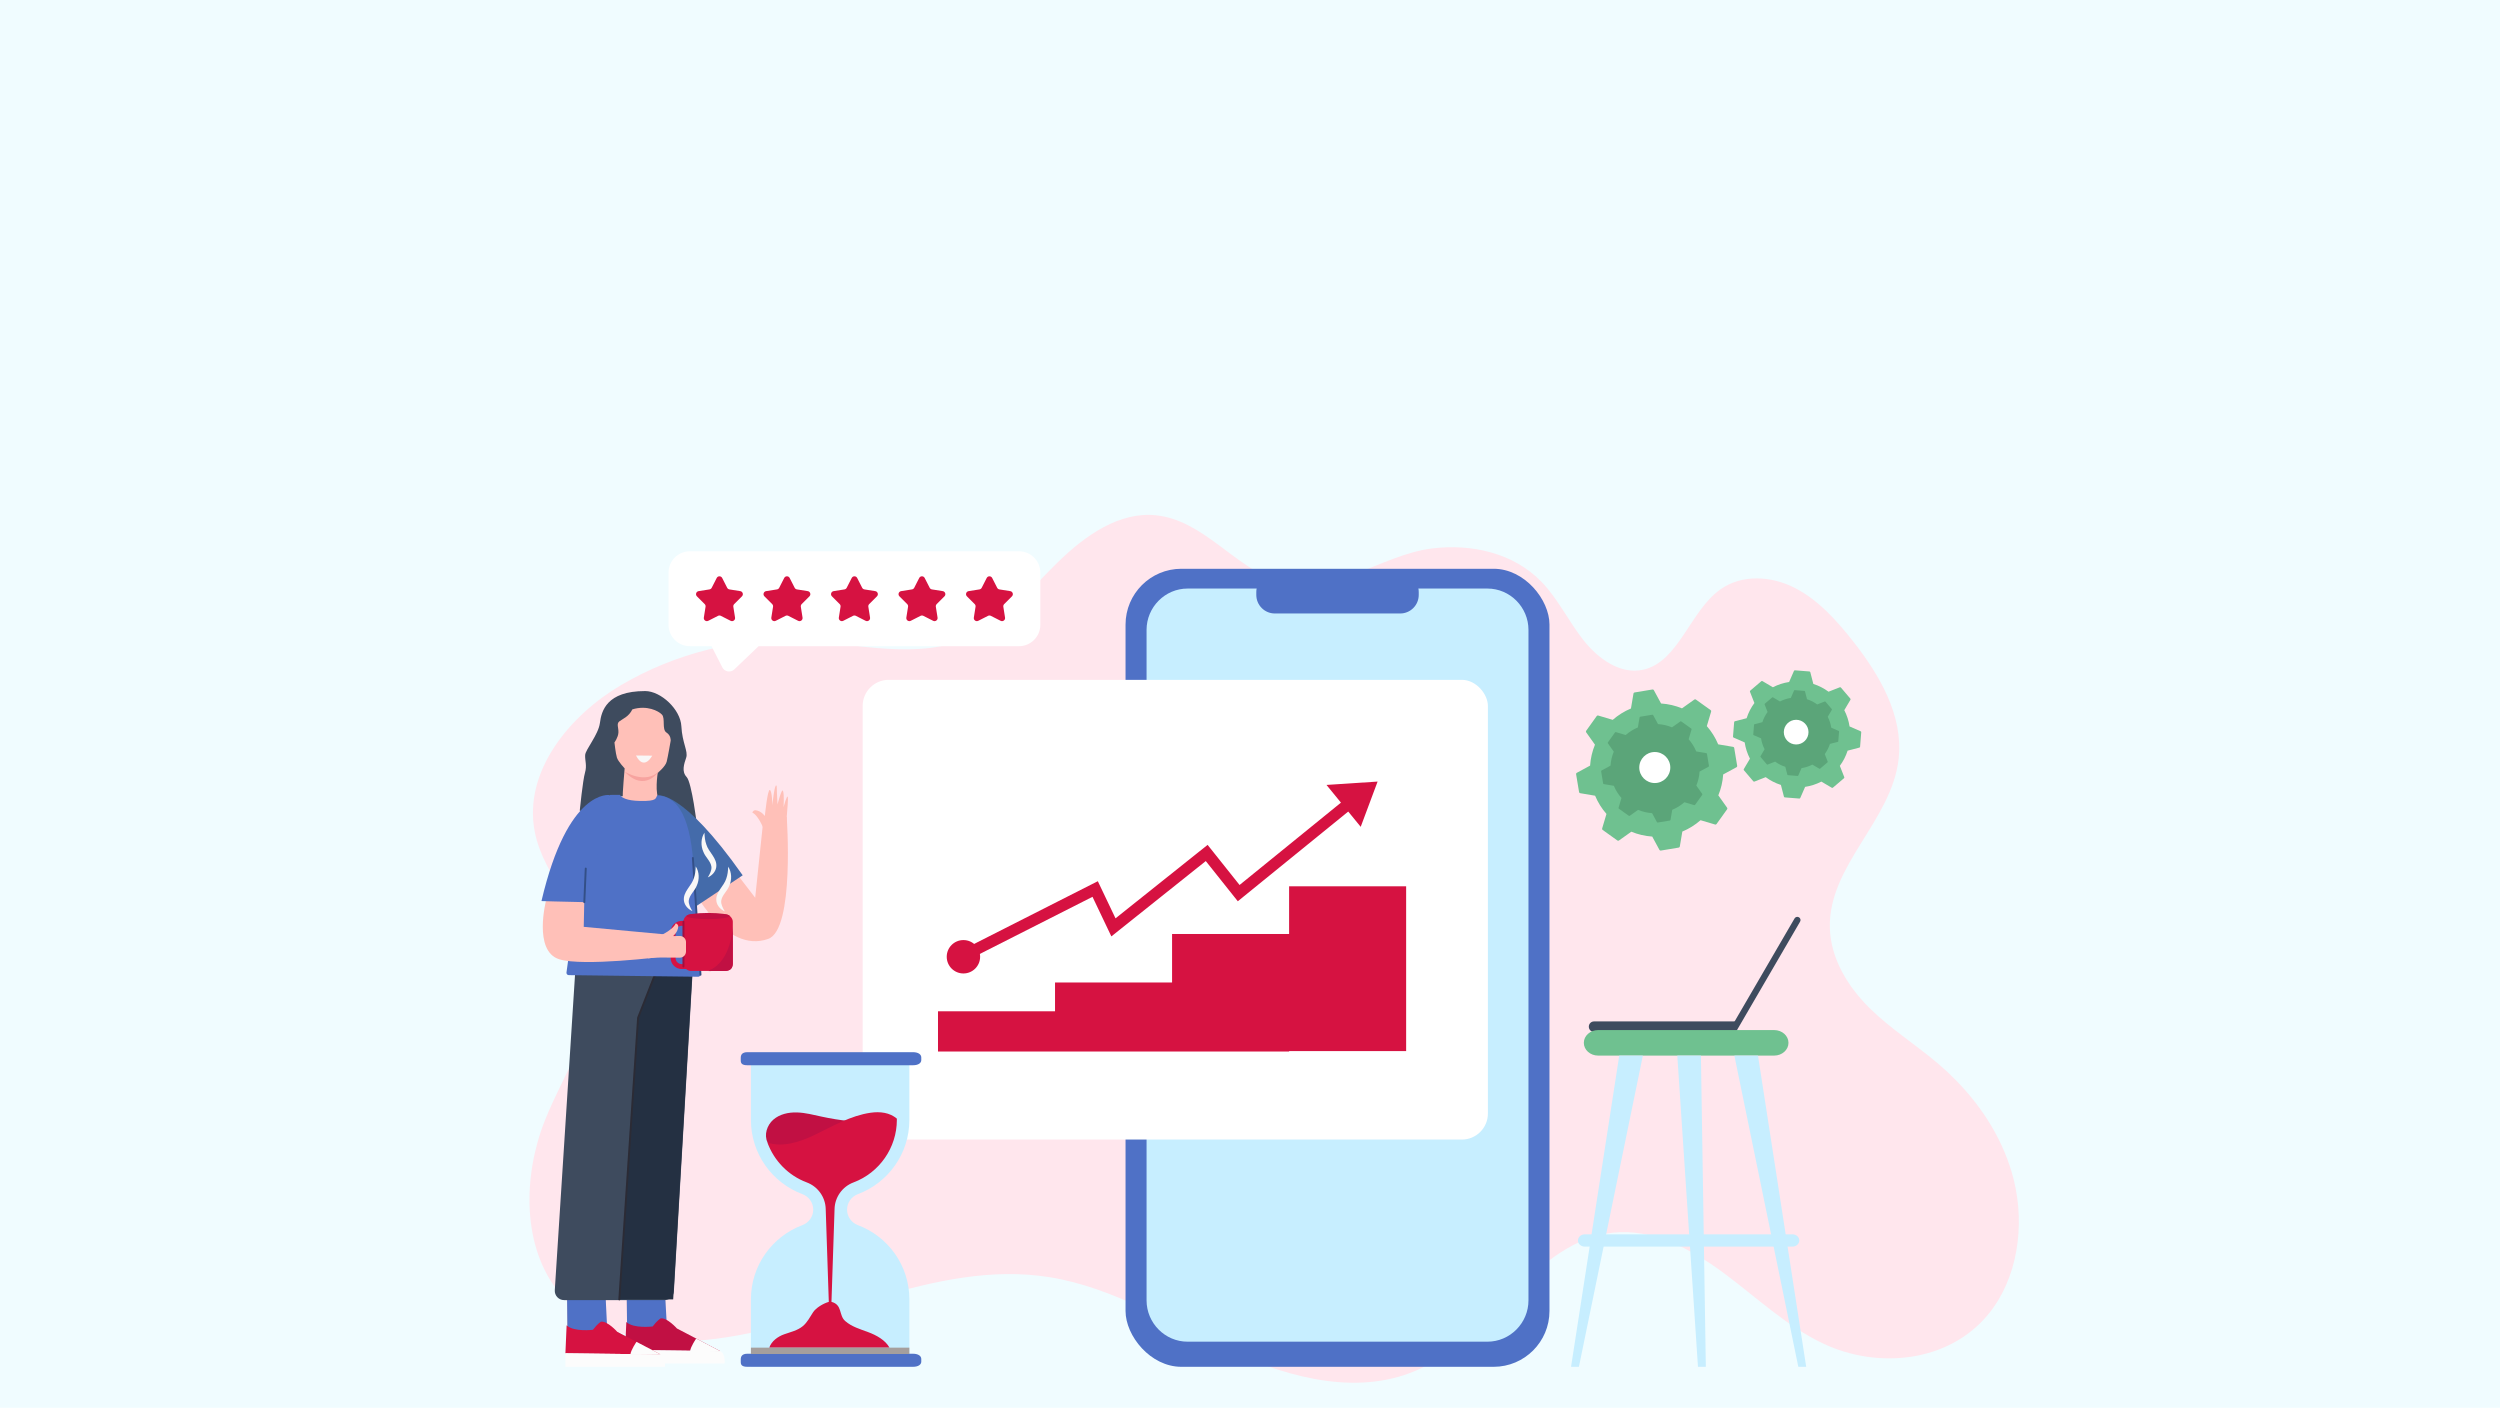 <?xml version="1.0" encoding="UTF-8"?>
<svg xmlns="http://www.w3.org/2000/svg" viewBox="0 0 1922.05 1082.35">
  <g isolation="isolate">
    <g id="Layer_1">
      <rect width="1922.05" height="1082.35" fill="#f0fcff"/>
      <g>
        <path d="M1503.66,830.42c-4.12-4.19-8.4-8.19-12.8-11.97-17.43-14.98-36.95-27.12-53.41-43.34-16.46-16.22-30.06-37.88-30.62-61.92-1.11-47.92,47.58-82.19,52.88-129.79,3.71-33.36-14.84-64.69-34.99-90.32-12.84-16.33-27.11-32.09-45.07-41.2-17.96-9.11-40.38-10.49-56.97,1.26-23.49,16.64-32,55.79-59.54,61.8-17.26,3.76-34.27-8.25-45.7-22.7-11.43-14.45-19.61-31.83-32.33-44.95-21.75-22.44-54.21-29.32-84.12-25.63-40.34,4.98-78.89,39.34-119.6,25-32.99-11.62-56.47-46.47-92.28-50.46-28.34-3.16-54.75,15.43-75.85,36.07-21.1,20.65-40.46,44.74-66.57,57.01-40.67,19.09-87.23,5.29-131.54,3.16-47.62-2.3-95.76,9.69-137.63,34.26-38.92,22.84-75.48,66.01-66.39,112.79,6.95,35.78,38.64,61.4,45.65,97.16,8.56,43.65-21.5,83.65-37.81,124.65-17.22,43.3-17.7,98.19,11.53,133.2,27.04,32.38,71.79,39.64,112.01,35.68,89.55-8.82,175.39-62.46,264.34-48.26,49.6,7.92,93.98,36.28,140.18,57.28,46.2,21.01,99.86,34.64,145.68,12.69,54.37-26.04,87.88-97.54,147.05-104.15,30.49-3.41,60.06,12.2,85.34,30.9,25.28,18.69,48.62,41.09,76.7,54.36,41.95,19.83,96.39,14.47,126.79-22.48,22.56-27.42,28.45-68,19.65-103.41-7.34-29.54-23.87-55.6-44.58-76.69Z" fill="#ffe6ed"/>
        <g>
          <g>
            <path d="M1327.86,622.15c.24-.33.24-.78,0-1.12l-6.78-9.54c2.08-5.05,3.37-10.47,3.74-16.08l10.28-5.57c.36-.2.56-.6.49-1l-2.3-13.84c-.07-.4-.38-.72-.79-.79l-11.53-1.95c-2.16-5.19-5.13-9.9-8.73-14.01l3.33-11.21c.12-.39-.03-.82-.36-1.06l-11.41-8.17c-.33-.24-.78-.24-1.12,0l-9.54,6.78c-5.05-2.08-10.47-3.37-16.08-3.74l-5.57-10.28c-.2-.36-.6-.56-1-.49l-13.84,2.3c-.4.07-.72.38-.79.79l-1.95,11.53c-5.19,2.16-9.9,5.13-14.01,8.73l-11.21-3.33c-.39-.12-.82.03-1.06.36l-8.17,11.41c-.24.33-.24.78,0,1.12l6.78,9.54c-2.08,5.05-3.37,10.47-3.74,16.08l-10.28,5.57c-.36.2-.56.6-.49,1l2.3,13.84c.07.4.38.72.79.79l11.53,1.95c2.16,5.19,5.13,9.9,8.73,14.01l-3.33,11.21c-.12.39.03.82.36,1.06l11.41,8.17c.33.24.78.24,1.12,0l9.54-6.78c5.05,2.08,10.47,3.37,16.08,3.74l5.57,10.28c.2.36.6.56,1,.49l13.84-2.3c.4-.07.72-.38.79-.79l1.95-11.53c5.19-2.16,9.9-5.13,14.01-8.73l11.21,3.33c.39.12.82-.03,1.06-.36l8.17-11.41Z" fill="#6fc190"/>
            <path d="M1308.7,611.1c.16-.22.16-.52,0-.75l-4.53-6.38c1.39-3.38,2.26-7.01,2.5-10.76l6.88-3.73c.24-.13.37-.4.33-.67l-1.54-9.26c-.04-.27-.26-.48-.53-.53l-7.71-1.31c-1.45-3.47-3.43-6.63-5.84-9.38l2.23-7.5c.08-.26-.02-.55-.24-.71l-7.64-5.46c-.22-.16-.52-.16-.75,0l-6.38,4.53c-3.38-1.39-7.01-2.26-10.76-2.5l-3.73-6.88c-.13-.24-.4-.37-.67-.33l-9.26,1.54c-.27.04-.48.26-.53.53l-1.31,7.71c-3.47,1.45-6.63,3.43-9.38,5.84l-7.5-2.23c-.26-.08-.55.02-.71.24l-5.46,7.64c-.16.22-.16.52,0,.75l4.53,6.38c-1.39,3.38-2.26,7.01-2.51,10.76l-6.88,3.73c-.24.13-.37.4-.33.67l1.54,9.26c.04.27.26.48.53.53l7.71,1.31c1.45,3.47,3.43,6.63,5.84,9.38l-2.23,7.5c-.08.26.02.55.24.71l7.64,5.46c.22.16.52.16.75,0l6.38-4.53c3.38,1.39,7.01,2.26,10.76,2.51l3.73,6.88c.13.24.4.37.67.33l9.26-1.54c.27-.04.48-.26.53-.53l1.31-7.71c3.47-1.45,6.63-3.43,9.38-5.84l7.5,2.23c.26.08.55-.02.71-.24l5.46-7.64Z" fill="#5ba579"/>
            <path d="M1284.16,590.09c0,6.59-5.34,11.93-11.93,11.93-6.59,0-11.93-5.34-11.93-11.93,0-6.59,5.34-11.93,11.93-11.93s11.93,5.34,11.93,11.93Z" fill="#fff"/>
          </g>
          <g>
            <path d="M1417.69,598.32c.25-.21.34-.56.22-.86l-3.4-8.66c2.58-3.5,4.62-7.43,5.98-11.69l9.01-2.32c.32-.08.55-.35.57-.68l.89-11.13c.03-.33-.16-.63-.46-.76l-8.52-3.72c-.67-4.42-2.06-8.63-4.05-12.49l4.73-8.01c.17-.28.13-.64-.08-.88l-7.24-8.5c-.21-.25-.56-.34-.86-.22l-8.66,3.4c-3.5-2.58-7.43-4.62-11.69-5.98l-2.32-9.01c-.08-.32-.35-.55-.68-.57l-11.13-.89c-.33-.03-.63.16-.76.46l-3.72,8.52c-4.42.67-8.63,2.06-12.49,4.05l-8.01-4.73c-.28-.17-.64-.14-.88.08l-8.5,7.24c-.25.21-.33.56-.22.86l3.4,8.66c-2.58,3.5-4.62,7.43-5.98,11.69l-9.01,2.32c-.32.08-.55.35-.57.68l-.89,11.13c-.03.33.16.63.46.76l8.52,3.72c.67,4.42,2.06,8.63,4.05,12.49l-4.73,8.01c-.17.28-.14.64.08.88l7.24,8.5c.21.25.56.33.86.22l8.66-3.4c3.5,2.58,7.43,4.62,11.69,5.98l2.32,9.01c.08.32.35.55.68.57l11.13.89c.33.03.63-.16.76-.46l3.72-8.52c4.42-.67,8.63-2.06,12.49-4.05l8.01,4.73c.28.17.64.14.88-.08l8.5-7.24Z" fill="#6fc190"/>
            <path d="M1405.03,586.11c.17-.14.22-.37.14-.58l-2.27-5.8c1.73-2.34,3.09-4.97,4-7.82l6.03-1.55c.21-.05.36-.24.38-.45l.6-7.45c.02-.22-.11-.42-.3-.51l-5.7-2.49c-.45-2.96-1.38-5.78-2.71-8.36l3.16-5.36c.11-.19.09-.43-.05-.59l-4.84-5.69c-.14-.17-.37-.22-.58-.14l-5.8,2.27c-2.34-1.73-4.97-3.09-7.82-4l-1.55-6.03c-.05-.21-.24-.36-.45-.38l-7.45-.6c-.22-.02-.42.11-.51.31l-2.49,5.7c-2.96.45-5.78,1.38-8.36,2.71l-5.36-3.16c-.19-.11-.43-.09-.59.05l-5.69,4.84c-.17.14-.22.37-.14.58l2.27,5.8c-1.73,2.34-3.09,4.97-4,7.82l-6.03,1.55c-.21.05-.36.24-.38.45l-.6,7.45c-.02.22.11.42.31.51l5.7,2.49c.45,2.96,1.38,5.78,2.71,8.36l-3.16,5.36c-.11.19-.09.43.05.59l4.84,5.69c.14.17.37.22.58.14l5.8-2.27c2.34,1.73,4.97,3.09,7.82,4l1.55,6.03c.05.21.24.36.45.38l7.45.6c.22.02.42-.11.51-.31l2.49-5.7c2.96-.45,5.78-1.38,8.36-2.71l5.36,3.16c.19.11.43.09.59-.05l5.69-4.84Z" fill="#5ba579"/>
            <circle cx="1380.92" cy="562.88" r="9.49" fill="#fff"/>
          </g>
        </g>
        <g>
          <g>
            <rect x="865.34" y="437.28" width="325.93" height="613.55" rx="42.93" ry="42.93" fill="#4f71c6"/>
            <path d="M1175.12,484.28v515.45c0,17.49-14.21,31.79-31.56,31.79h-230.51c-17.35,0-31.55-14.3-31.55-31.79V484.28c0-17.49,14.2-31.79,31.55-31.79h230.51c17.35,0,31.56,14.3,31.56,31.79Z" fill="#c7eeff"/>
            <path d="M980.14,440.88h96.34c7.87,0,14.27,6.39,14.27,14.27v2.24c0,7.87-6.39,14.27-14.27,14.27h-96.34c-7.87,0-14.27-6.39-14.27-14.27v-2.24c0-7.88,6.39-14.27,14.27-14.27Z" fill="#4f71c6"/>
          </g>
          <g>
            <rect x="663.24" y="522.67" width="480.69" height="353.45" rx="20.04" ry="20.04" fill="#fff"/>
            <g>
              <g id="Stairs">
                <polygon points="991.09 681.41 991.09 718.07 901.11 718.07 901.11 755.36 811.13 755.36 811.13 777.5 721.15 777.5 721.15 808.43 811.13 808.43 901.11 808.43 991.09 808.43 991.09 808.1 1081.07 808.1 1081.07 681.41 991.09 681.41" fill="#d61241"/>
              </g>
              <g id="Arrow">
                <path d="M753.54,735.58c0,7.09-5.75,12.84-12.84,12.84s-12.84-5.75-12.84-12.84,5.75-12.84,12.84-12.84,12.84,5.75,12.84,12.84Z" fill="#d61241"/>
                <polygon points="1059.13 600.89 1019.83 603.47 1030.95 617.08 953 680.4 928.43 649.55 857.63 706.04 844.03 677.49 738.7 730.89 742.71 738.78 839.94 689.49 854.43 719.92 927.03 662 951.65 692.91 1036.55 623.94 1046.14 635.68 1059.13 600.89" fill="#d61241"/>
              </g>
            </g>
          </g>
        </g>
        <g>
          <g>
            <path d="M1225.52,785.29h108.53v8.08h-108.53c-2.21,0-4-1.79-4-4v-.08c0-2.21,1.79-4,4-4Z" fill="#3e4b5e"/>
            <path d="M1333.18,793.38c-.42,0-.85-.11-1.24-.33-1.18-.68-1.58-2.19-.89-3.37l48.64-83.57c.68-1.18,2.19-1.57,3.37-.89,1.18.68,1.58,2.19.89,3.37l-48.64,83.57c-.46.79-1.28,1.23-2.13,1.23Z" fill="#3e4b5e"/>
          </g>
          <g>
            <path d="M1364.02,791.94h-135.34c-6.07,0-11,4.39-11,9.81h0c0,5.42,4.92,9.81,11,9.81h135.34c6.07,0,11-4.39,11-9.81h0c0-5.42-4.92-9.81-11-9.81Z" fill="#6fc190"/>
            <polygon points="1244.91 811.55 1207.85 1050.83 1213.9 1050.83 1263.07 811.55 1244.91 811.55" fill="#c7eeff"/>
            <polygon points="1351.57 811.55 1388.64 1050.83 1382.58 1050.83 1333.42 811.55 1351.57 811.55" fill="#c7eeff"/>
            <polygon points="1307.7 811.55 1311.48 1050.83 1305.43 1050.83 1289.54 811.55 1307.7 811.55" fill="#c7eeff"/>
            <path d="M1378.05,948.98h-159.61c-2.92,0-5.29,2.11-5.29,4.72s2.37,4.72,5.29,4.72h159.61c2.92,0,5.29-2.11,5.29-4.72s-2.37-4.72-5.29-4.72Z" fill="#c7eeff"/>
          </g>
        </g>
        <g>
          <path d="M699.14,809.34v51.67c0,26.13-16.46,48.42-39.57,57.06-2.49.94-4.58,2.58-6.04,4.66-1.46,2.09-2.3,4.6-2.3,7.26,0,5.33,3.35,10.05,8.34,11.92,23.11,8.65,39.57,30.93,39.57,57.06v51.67h-121.82v-51.67c0-26.14,16.46-48.42,39.56-57.06,2.49-.94,4.59-2.58,6.05-4.66s2.3-4.59,2.3-7.26c0-5.34-3.35-10.05-8.35-11.92-23.11-8.64-39.56-30.93-39.56-57.06v-51.67h121.82Z" fill="#c7eeff"/>
          <path d="M708.3,812.98v2.04c0,2.21-2.18,3.97-6.41,3.97h-127.23c-4.23,0-5.15-1.46-5.15-3.67v-2.04c0-2.21.92-4.35,5.15-4.35h127.23c4.23,0,6.41,1.84,6.41,4.04Z" fill="#4f71c6"/>
          <path d="M708.3,1044.82v2.04c0,2.21-2.18,3.97-6.41,3.97h-127.23c-4.23,0-5.15-1.46-5.15-3.67v-2.04c0-2.21.92-4.35,5.15-4.35h127.23c4.23,0,6.41,1.84,6.41,4.04Z" fill="#4f71c6"/>
          <path d="M590.09,878.33c-2.83-5.83-.43-13.27,4.46-17.52,4.89-4.25,11.68-5.73,18.16-5.54,6.48.19,12.8,1.88,19.13,3.25,13.7,2.97,27.71,4.49,41.73,4.54-15.16,12.44-33.81,17.66-53.24,20.35-5.16.71-10.39,1.26-15.57.68s-12.4-1.08-14.68-5.76Z" fill="#c11043"/>
          <path d="M656.2,909.06c19.93-7.46,33.32-26.77,33.32-48.05v-.99c-5.53-4.67-12.84-5.57-20.15-4.53-15.32,2.19-29.06,10.28-42.77,16.93-11.24,5.45-24.93,9.98-36.58,6.03,5.05,13.86,15.96,25.28,30.23,30.61,8.56,3.2,14.35,11.35,14.57,20.39l2.38,71.46c-4.25,1.21-9.85,4.56-12.08,7.98-2.42,3.7-4.46,7.79-7.85,10.63-4.03,3.38-9.39,4.55-14.35,6.3-4.96,1.75-9.78,5.31-11.49,10.28h92.42c-3.13-5.81-10.16-9.62-16.35-11.92-6.18-2.3-12.77-4.18-17.71-8.55-5.09-4.5-1.96-12.46-10.54-14.74l2.38-71.44c.22-9.04,6.01-17.19,14.57-20.39Z" fill="#d61241"/>
          <rect x="577.32" y="1036.1" width="121.82" height="4.88" fill="#a59f9d" mix-blend-mode="color-burn"/>
        </g>
        <g>
          <g>
            <path d="M495.92,531.29c12.24,0,27.29,14.16,27.93,27.04.64,12.88,5.36,19.3,3.7,24.19-1.66,4.89-3.63,10.66.35,14.86,3.99,4.19,8.06,37.82,8.06,37.82,0,0-26.33-22.15-36.69-23.68-10.36-1.53-18.02,1.85-26.88.42-8.86-1.44-13.02,12.87-18.38,13.12-5.36.25-8.29-1.91-8.29-1.91,0,0,2.37-23.47,4.03-29.09,1.66-5.62-.13-9.3.13-13.58.26-4.28,10.2-15.64,11.35-24.69,1.15-9.06,5.1-24.49,34.69-24.49Z" fill="#3e4b5e"/>
            <path d="M486.17,545.39c11.1-3.44,20.09,1.15,22.77,4.02,2.68,2.87-.19,11.48,3.44,13.77,3.64,2.3,3.25,6.31,3.25,6.31,0,0-2.1,12.24-3.06,16.07-.96,3.83-6.89,8.61-6.89,8.61,0,0-2.68,16.64,1.53,21.24,2.38,2.6-1.97,7.77-6.2,11.76-3.45,3.26-8.88,3.1-12.18-.32-4.5-4.66-10.01-10.75-10.12-12.79-.19-3.44,1.53-23.34,1.53-23.34,0,0-4.97-5.17-5.93-8.23-.96-3.06-1.91-11.67-1.91-11.67,0,0,2.87-3.83,3.06-7.65s-1.72-6.7.77-8.61c2.49-1.91,7.21-3.51,9.95-9.18Z" fill="#ffc0b8"/>
            <path d="M501.45,580.97s-6.23,12.09-12.5-.13" fill="#f9f7f7"/>
            <path d="M480.24,593.24h0s15.91,10.06,26.43-.3c0,0-10.87,16.76-26.43.3Z" fill="#f7a39f"/>
          </g>
          <g>
            <g>
              <polygon points="510.93 1022.77 512.91 950.5 481.31 949.3 482.16 1024.27 510.93 1022.77" fill="#ffc5b3"/>
              <path d="M511.57,999.23l1.29,23.19-30.7,1.85-.29-25.26c4.81-.08,23.95.12,29.7.22Z" fill="#4f71c6"/>
              <g>
                <path d="M480.6,1037.87l73.17.93-33.32-17.44s-7.47-8.41-12.45-7.78c0,0-2.49,1.25-6.23,6.23,0,0-14.63,1.87-20.24-3.43l-.93,21.48Z" fill="#c11043"/>
                <path d="M535.24,1029.09s-4.25,6.14-4.69,9.7h23.23s-18.53-9.7-18.53-9.7Z" fill="#fcfcfc"/>
                <path d="M480.6,1037.87s-.03,7.45-.03,10.41h76.53s.92-7.24-3.32-9.48l-73.17-.93Z" fill="#fcfcfc"/>
              </g>
            </g>
            <g>
              <polygon points="465.03 1025.31 467.02 953.05 435.42 951.85 436.27 1026.82 465.03 1025.31" fill="#ffc5b3"/>
              <path d="M465.68,998.57l1.29,26.16-30.7,2.09-.29-28.5c4.81-.09,23.95.13,29.7.25Z" fill="#4f71c6"/>
              <g>
                <path d="M434.7,1040.42l73.17.93-33.32-17.44s-7.47-8.41-12.45-7.78c0,0-2.49,1.25-6.23,6.23,0,0-14.63,1.87-20.24-3.43l-.93,21.48Z" fill="#d61241"/>
                <path d="M489.34,1031.63s-4.25,6.14-4.69,9.7h23.23s-18.53-9.7-18.53-9.7Z" fill="#fcfcfc"/>
                <path d="M434.7,1040.42s-.03,7.45-.03,10.41h76.53s.92-7.24-3.32-9.48l-73.17-.93Z" fill="#fcfcfc"/>
              </g>
            </g>
            <path d="M532.47,747.84l-14.38,244.96c-.22,3.79-3.36,6.75-7.16,6.75h-77.24c-4.14,0-7.42-3.5-7.16-7.63l15.84-246.79c.25-3.84,3.48-6.8,7.33-6.71l75.78,1.83c4.06.1,7.22,3.54,6.98,7.59Z" fill="#3e4b5e"/>
          </g>
          <polygon points="517.56 999 476.14 999 490.58 782.44 505.08 744.6 532.56 743.24 517.56 999" fill="#243042"/>
          <polyline points="476.14 999 490.58 782.44 507.1 740.28" fill="none" stroke="#2b2b35" stroke-linecap="round" stroke-miterlimit="10" stroke-width="1.5"/>
          <g>
            <path d="M524.59,639.05c4.06,11.25,7.74,25.35,9.01,40.46,2.57,30.42,5.71,63.51,4.94,69.87-.11.89-.85,1.55-1.74,1.57l-99.47-1.24c-1.06.02-1.9-.87-1.83-1.93l14.61-105.75c24.85-2.04,49.73-4.15,74.48-2.99Z" fill="#4f71c6"/>
            <g>
              <g>
                <path d="M590.68,721.83c-33.39,11.97-58.78-39.9-58.78-39.9l24.25-23.52,24.45,31.78,6.37-60.76,17.88-1.37s6.25,86.44-14.18,93.76Z" fill="#ffc0b8"/>
                <path d="M603.88,647.64c-5.14-.02-10.27-.1-15.41-.21,0-.81,0-1.58-.05-2.26l-.54-6.02s-4.26-11.96-9.49-14.44c.23-.81,1.29-1.92,2.42-1.8,4.46.47,7.22,4.46,7.22,4.46,0,0,2.07-20.86,3.86-20.01,1.79.85,1.9,11.81,1.9,11.81,0,0,1.64-16.62,3.1-15.23.56.54,0,0,.89,14.51,0,0,3.25-12.75,4.17-10.47,1.15,2.86.45,12.61.45,12.61,0,0,2.63-9.83,3.28-7.94.65,1.89-2.02,28.44-2.02,28.44,0,0-.06,2.78.21,6.56Z" fill="#ffc0b8"/>
              </g>
              <path d="M505.34,611.57s18.6-5.45,65.66,61.38l-35.91,23.85-29.75-85.23Z" fill="#446baa"/>
            </g>
            <path d="M458.23,647.11s9.79-35.68,10.62-35.93c0,0,3.41-.18,7.77-.09,1.36,2.25,5.24,4.47,15.21,4.7,14.2.33,11.93-2.36,13.51-4.22,19.92.78,27.36,26.28,28.29,64.92l2.26,22.97-86.66-5.83,9-46.52Z" fill="#4f71c6"/>
            <line x1="532.7" y1="659.63" x2="538.54" y2="749.38" fill="none" stroke="#334f87" stroke-linecap="round" stroke-miterlimit="10" stroke-width="1.5"/>
            <g>
              <g>
                <g>
                  <path d="M528.41,741.22h-4.33c-2.6,0-4.71-2.11-4.71-4.71v-20.02c0-2.6,2.11-4.71,4.71-4.71h4.33v-3.77h-4.33c-4.67,0-8.48,3.8-8.48,8.48v20.02c0,4.67,3.8,8.48,8.48,8.48h4.33v-3.77Z" fill="#d61241"/>
                  <rect x="525.45" y="702.96" width="37.95" height="43.53" rx="5.65" ry="5.65" fill="#d61241"/>
                  <path d="M560.98,704.27c0,1.32-7.42,2.38-16.58,2.38-9.16,0-16.58-1.07-16.58-2.38,0-1.32,7.42-2.38,16.58-2.38s16.58,1.07,16.58,2.38Z" fill="#c11043"/>
                  <line x1="525.45" y1="708.61" x2="525.45" y2="743.1" fill="none" stroke="#a00e3f" stroke-linecap="round" stroke-miterlimit="10" stroke-width="1.5"/>
                </g>
                <g>
                  <path d="M532.83,666.08c.59,2.09,1.23,5.43.42,9.3-1.69,8.12-8.17,11.18-7.61,17.3.17,1.84,1.03,4.6,4.65,7.81" fill="none"/>
                  <path d="M534.88,666.08c2.82,4.19,2.97,10.18.81,14.83-1.6,4.18-5.63,7.1-6.16,11.48-.24,2.48,1.1,5.31,2.81,8.11-3.18-1.43-5.91-4.16-6.5-7.85-1-6.97,5.93-11.54,7.64-17.57.95-2.7,1.33-5.69,1.4-8.99h0Z" fill="#f9f7f7"/>
                </g>
                <path d="M541.62,640.17c-2.82,4.19-2.97,10.18-.81,14.83,1.6,4.18,5.63,7.1,6.16,11.48.24,2.48-1.1,5.31-2.81,8.11,3.18-1.43,5.91-4.16,6.5-7.85,1-6.97-5.93-11.54-7.64-17.57-.95-2.7-1.33-5.69-1.4-8.99h0Z" fill="#f9f7f7"/>
                <g>
                  <path d="M557.77,666.31c.59,2.09,1.23,5.43.42,9.3-1.69,8.12-8.17,11.18-7.61,17.3.17,1.84,1.03,4.6,4.65,7.81" fill="none"/>
                  <path d="M559.82,666.31c2.82,4.19,2.97,10.18.81,14.83-1.6,4.18-5.63,7.1-6.16,11.48-.24,2.48,1.1,5.31,2.81,8.11-3.18-1.43-5.91-4.16-6.5-7.85-1-6.97,5.93-11.54,7.64-17.57.95-2.7,1.33-5.69,1.4-8.99h0Z" fill="#f9f7f7"/>
                </g>
                <path d="M557.75,746.49l-12.98.07.39-.55c17.4-7.07,18.17-33.68,18.17-33.68l.07,28.51c-.12,3.88-1.78,5.4-5.65,5.65Z" fill="#c11043"/>
              </g>
              <g>
                <path d="M419.87,692.09s-10.18,39.02,10.04,45.4c18.29,5.77,79.78-1.96,79.78-1.96l1.99-17.11-62.89-5.84.41-19.78s-14.55-2.16-29.34-.71Z" fill="#ffc0b8"/>
                <path d="M522.66,719.6l-5.18.08s3.8-3.01,3.99-7.48c.05-1.14-1.12-2.12-1.95-2.31-2.15,5.37-13.81,10.38-13.81,10.38l-5.97.92c-.68.08-1.45.14-2.25.19.21,5.13.46,10.26.77,15.39,3.75-.51,6.53-.63,6.53-.63,0,0,10.39.03,17.85.13,2.63.04,4.77-2.08,4.77-4.71v-7.26c0-2.61-2.13-4.73-4.74-4.71Z" fill="#ffc0b8"/>
              </g>
              <g>
                <path d="M468.78,611.25s-32.13-5.5-52.49,81.51c0,0,15.43.49,35.07.88l17.43-82.38Z" fill="#4f71c6"/>
                <line x1="449.23" y1="693.63" x2="450.34" y2="667.77" fill="none" stroke="#334f87" stroke-linecap="round" stroke-miterlimit="10" stroke-width="1.5"/>
              </g>
            </g>
          </g>
        </g>
        <g>
          <path d="M799.83,440.25v40.12c0,9.07-7.35,16.43-16.43,16.43h-200.17l-18.7,17.86c-2.81,2.69-7.42,1.9-9.19-1.56l-8.31-16.3h-16.63c-9.07,0-16.42-7.36-16.42-16.43v-40.12c0-9.07,7.35-16.42,16.42-16.42h252.99c9.07,0,16.43,7.35,16.43,16.42Z" fill="#fff"/>
          <path d="M555.22,444.36l3.84,7.53c.34.67.99,1.14,1.73,1.26l8.34,1.32c1.9.3,2.66,2.63,1.3,4l-5.97,5.97c-.53.53-.78,1.29-.66,2.04l1.32,8.34c.3,1.9-1.68,3.34-3.4,2.47l-7.53-3.83c-.67-.34-1.47-.34-2.14,0l-7.53,3.83c-1.72.87-3.7-.57-3.4-2.47l1.32-8.34c.12-.75-.13-1.5-.66-2.04l-5.97-5.97c-1.36-1.36-.6-3.69,1.3-4l8.34-1.32c.75-.12,1.39-.59,1.73-1.26l3.84-7.53c.87-1.72,3.33-1.72,4.2,0Z" fill="#d61241"/>
          <path d="M607.11,444.36l3.84,7.53c.34.67.99,1.14,1.73,1.26l8.34,1.32c1.9.3,2.66,2.63,1.3,4l-5.97,5.97c-.53.53-.78,1.29-.66,2.04l1.32,8.34c.3,1.9-1.68,3.34-3.4,2.47l-7.53-3.83c-.67-.34-1.47-.34-2.14,0l-7.53,3.83c-1.72.87-3.7-.57-3.4-2.47l1.32-8.34c.12-.75-.13-1.5-.66-2.04l-5.97-5.97c-1.36-1.36-.6-3.69,1.3-4l8.34-1.32c.75-.12,1.39-.59,1.73-1.26l3.84-7.53c.87-1.72,3.33-1.72,4.2,0Z" fill="#d61241"/>
          <path d="M659.01,444.36l3.84,7.53c.34.67.99,1.14,1.73,1.26l8.34,1.32c1.9.3,2.66,2.63,1.3,4l-5.97,5.97c-.53.53-.78,1.29-.66,2.04l1.32,8.34c.3,1.9-1.68,3.34-3.4,2.47l-7.53-3.83c-.67-.34-1.47-.34-2.14,0l-7.53,3.83c-1.72.87-3.7-.57-3.4-2.47l1.32-8.34c.12-.75-.13-1.5-.66-2.04l-5.97-5.97c-1.36-1.36-.6-3.69,1.3-4l8.34-1.32c.75-.12,1.39-.59,1.73-1.26l3.84-7.53c.87-1.72,3.33-1.72,4.2,0Z" fill="#d61241"/>
          <path d="M710.91,444.36l3.84,7.53c.34.67.99,1.14,1.73,1.26l8.34,1.32c1.9.3,2.66,2.63,1.3,4l-5.97,5.97c-.53.53-.78,1.29-.66,2.04l1.32,8.34c.3,1.9-1.68,3.34-3.4,2.47l-7.53-3.83c-.67-.34-1.47-.34-2.14,0l-7.53,3.83c-1.72.87-3.7-.57-3.4-2.47l1.32-8.34c.12-.75-.13-1.5-.66-2.04l-5.97-5.97c-1.36-1.36-.6-3.69,1.3-4l8.34-1.32c.75-.12,1.39-.59,1.73-1.26l3.84-7.53c.87-1.72,3.33-1.72,4.2,0Z" fill="#d61241"/>
          <path d="M762.8,444.36l3.84,7.53c.34.67.99,1.14,1.73,1.26l8.34,1.32c1.9.3,2.66,2.63,1.3,4l-5.97,5.97c-.53.53-.78,1.29-.66,2.04l1.32,8.34c.3,1.9-1.68,3.34-3.4,2.47l-7.53-3.83c-.67-.34-1.47-.34-2.14,0l-7.53,3.83c-1.72.87-3.7-.57-3.4-2.47l1.32-8.34c.12-.75-.13-1.5-.66-2.04l-5.97-5.97c-1.36-1.36-.6-3.69,1.3-4l8.34-1.32c.75-.12,1.39-.59,1.73-1.26l3.84-7.53c.87-1.72,3.33-1.72,4.2,0Z" fill="#d61241"/>
        </g>
      </g>
    </g>
  </g>
</svg>